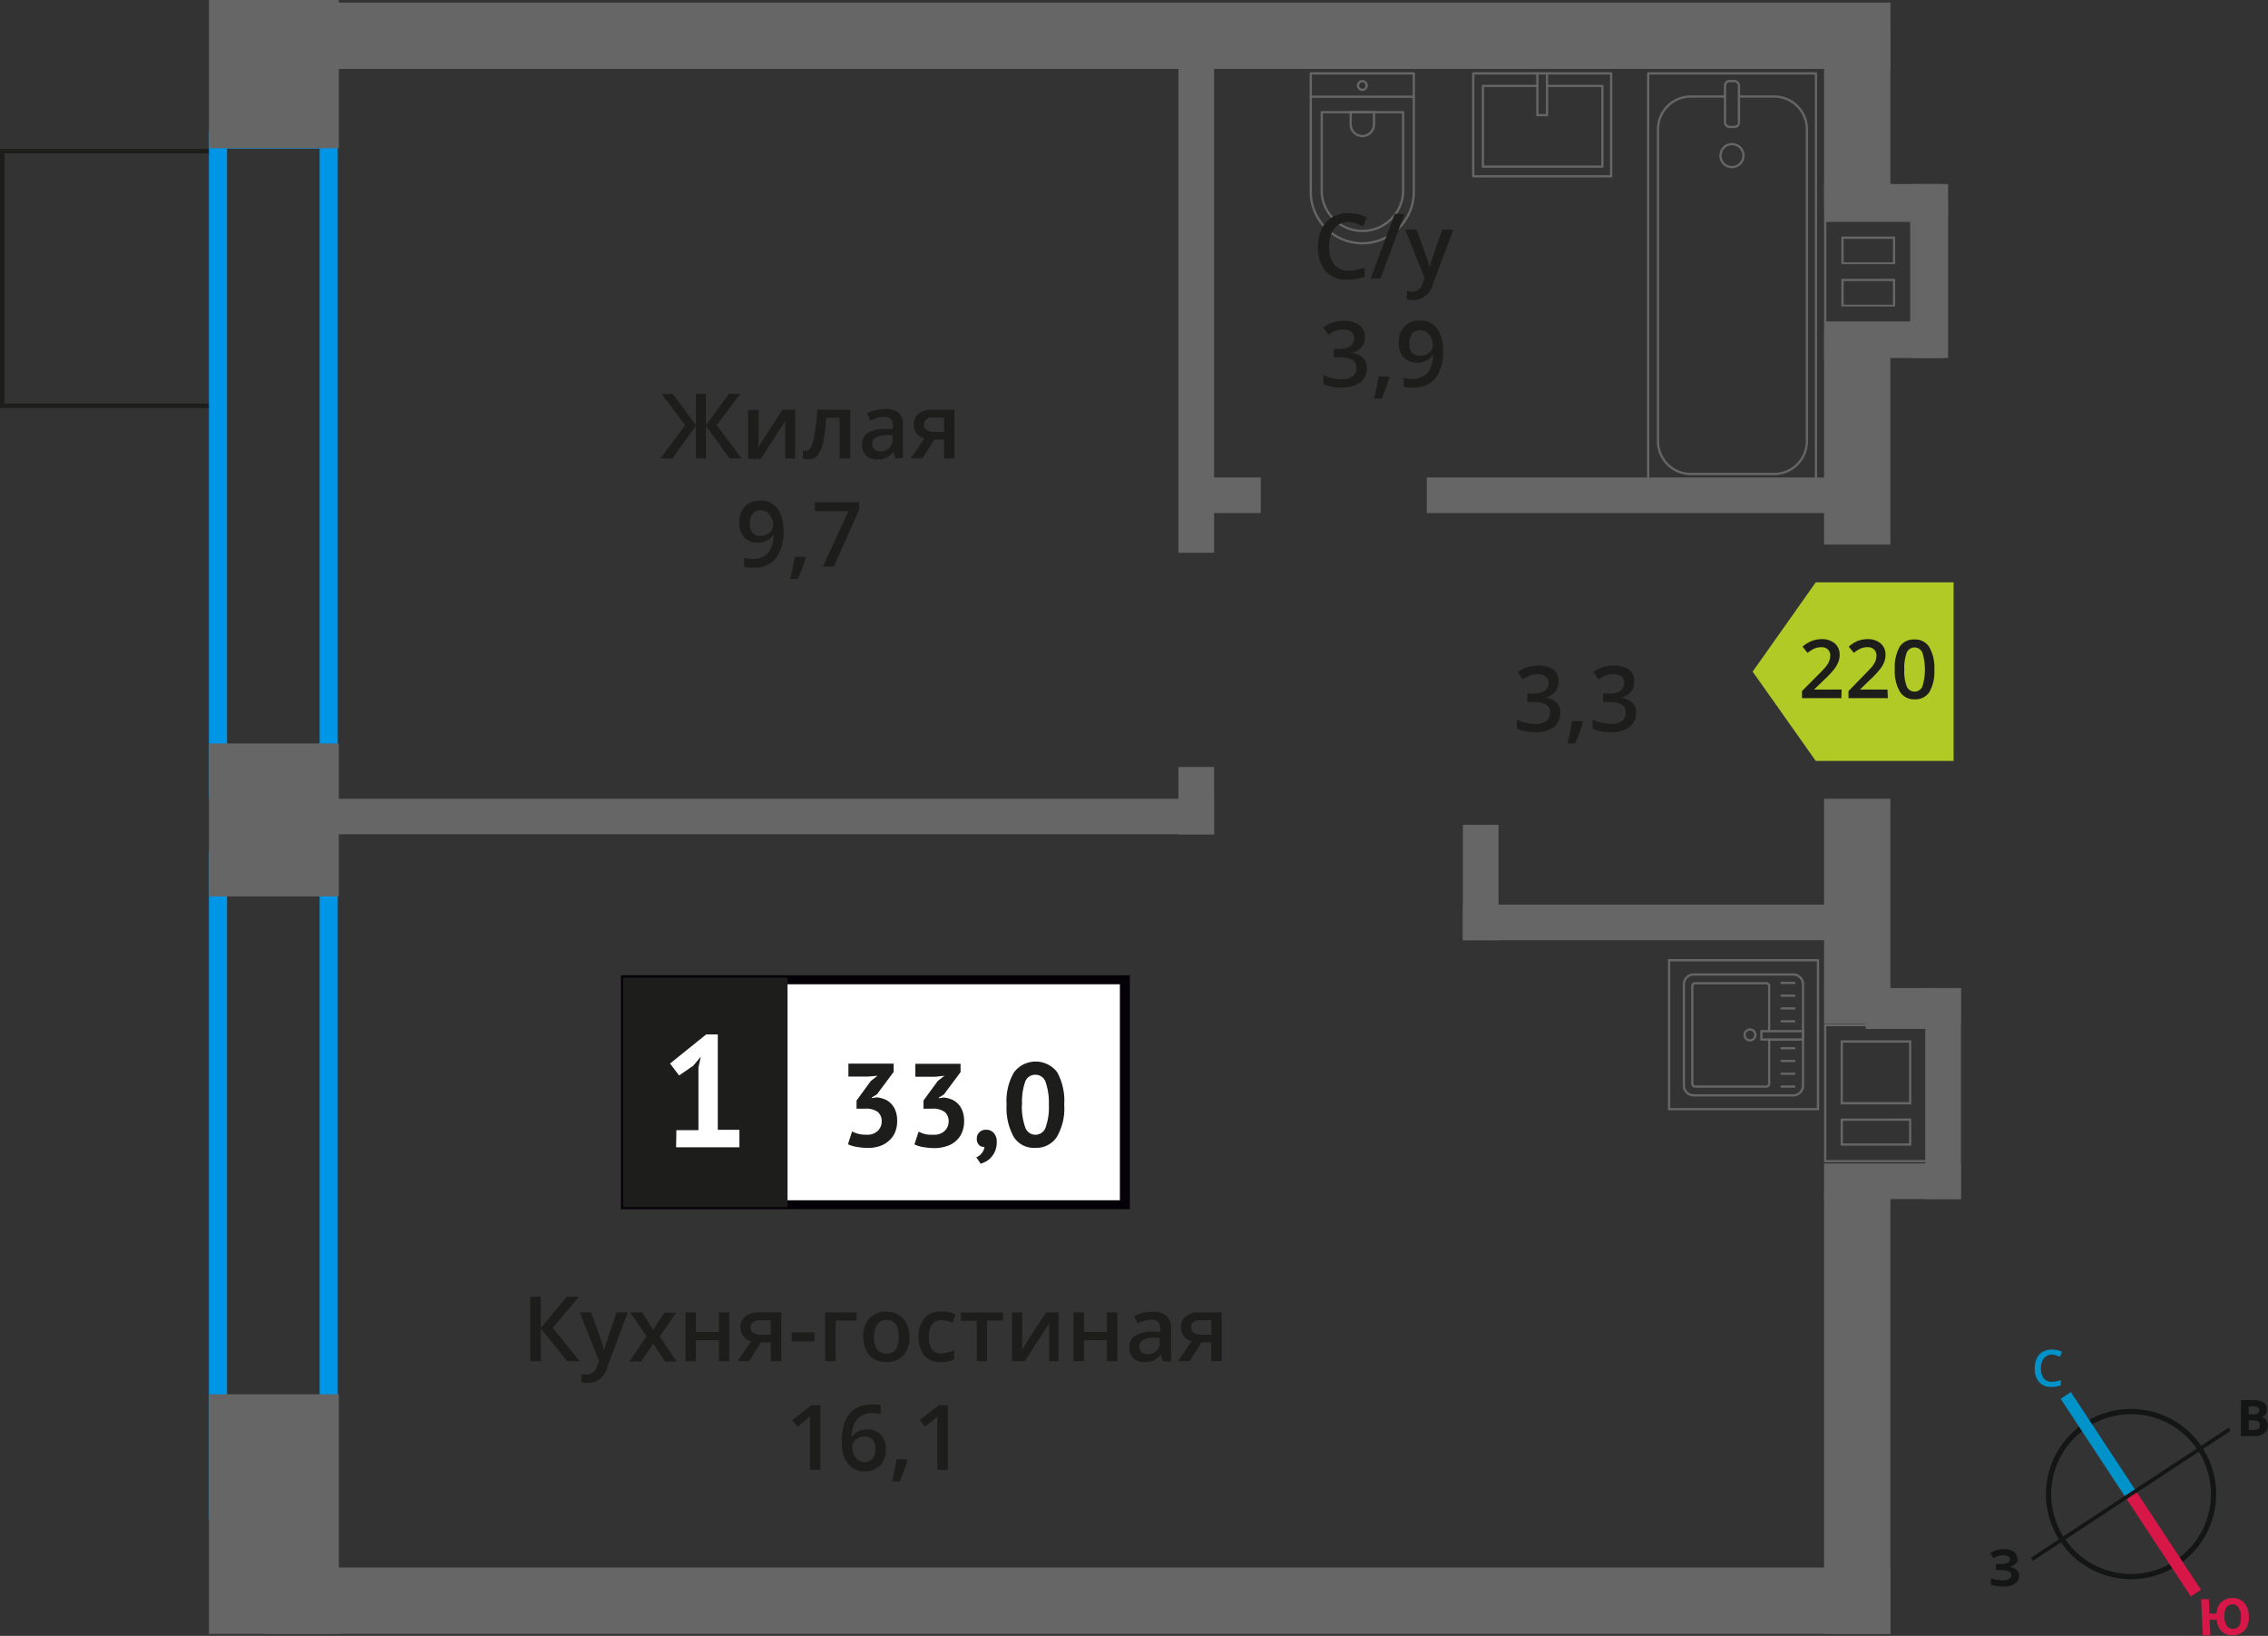 <svg id="Layer_1" data-name="Layer 1" xmlns="http://www.w3.org/2000/svg" width="250.75" height="180.83" viewBox="0 0 250.75 180.83">
  <rect x="0" y="0" width="250.75" height="180.83" fill="#333333" stroke="none"/>
  <defs>
    <style>
      .cls-1, .cls-10, .cls-11, .cls-12, .cls-2, .cls-8 {
        fill: none;
      }

      .cls-1, .cls-8 {
        stroke: #1d1d1b;
        stroke-width: 0.5px;
      }

      .cls-1, .cls-10, .cls-11, .cls-12 {
        stroke-miterlimit: 10;
      }

      .cls-2 {
        stroke: #666;
        stroke-linecap: round;
        stroke-linejoin: round;
        stroke-width: 0.25px;
      }

      .cls-3 {
        fill: #666;
      }

      .cls-4 {
        fill: #1d1d1b;
      }

      .cls-5 {
        fill: #0096e7;
      }

      .cls-6 {
        fill: #fff;
      }

      .cls-7 {
        fill: #050007;
      }

      .cls-8 {
        stroke-miterlimit: 22.93;
      }

      .cls-9 {
        fill: #b2ca25;
        fill-rule: evenodd;
      }

      .cls-10 {
        stroke: #141515;
        stroke-width: 0.58px;
      }

      .cls-11 {
        stroke: #0093ca;
        stroke-width: 1.35px;
      }

      .cls-12 {
        stroke: #d61747;
        stroke-width: 1.35px;
      }

      .cls-13 {
        fill: #141515;
      }

      .cls-14 {
        fill: #0093ca;
      }

      .cls-15 {
        fill: #d61747;
      }
    </style>
  </defs>
  <g>
    <rect class="cls-1" x="0.25" y="16.71" width="23.53" height="28.15"/>
    <path class="cls-2" d="M187.26,107.72h11a1.08,1.08,0,0,1,1.08,1.08V120a1.08,1.08,0,0,1-1.08,1.08h-11a1.09,1.09,0,0,1-1.09-1.09V108.8A1.08,1.08,0,0,1,187.26,107.72Z"/>
    <path class="cls-2" d="M195.6,114.9v4.89a.32.32,0,0,1-.32.32h-7.86a.32.32,0,0,1-.32-.32V109a.32.32,0,0,1,.32-.32h7.86a.32.32,0,0,1,.32.32v5"/>
    <path class="cls-2" d="M193.48,115a.6.6,0,1,1,.6-.6A.6.6,0,0,1,193.48,115Z"/>
    <rect class="cls-2" x="194.74" y="113.98" width="4.61" height="0.93"/>
    <line class="cls-2" x1="198.38" y1="108.65" x2="196.97" y2="108.65"/>
    <line class="cls-2" x1="198.38" y1="110.06" x2="196.97" y2="110.06"/>
    <line class="cls-2" x1="198.38" y1="111.47" x2="196.97" y2="111.47"/>
    <line class="cls-2" x1="198.38" y1="112.89" x2="196.97" y2="112.89"/>
    <line class="cls-2" x1="198.38" y1="115.87" x2="196.97" y2="115.87"/>
    <line class="cls-2" x1="198.38" y1="117.28" x2="196.97" y2="117.28"/>
    <line class="cls-2" x1="198.38" y1="118.69" x2="196.97" y2="118.69"/>
    <line class="cls-2" x1="198.38" y1="120.11" x2="196.97" y2="120.11"/>
    <path class="cls-3" d="M200.87,122.48H184.66V106.27h16.21Zm.25-16.46H184.41v16.71h16.71Z"/>
    <g>
      <path class="cls-4" d="M172.29,75.38a1.67,1.67,0,0,1-.39,1.13,2.07,2.07,0,0,1-1.12.61v0a2.14,2.14,0,0,1,1.29.53,1.51,1.51,0,0,1,.43,1.14,1.91,1.91,0,0,1-.72,1.59,3.38,3.38,0,0,1-2.07.55,4.65,4.65,0,0,1-2-.38v-1a4.65,4.65,0,0,0,1,.34,3.7,3.7,0,0,0,1,.13,2.07,2.07,0,0,0,1.24-.31,1.1,1.1,0,0,0,.41-1,.91.91,0,0,0-.45-.84,2.89,2.89,0,0,0-1.43-.27h-.62v-.93h.63c1.14,0,1.71-.4,1.71-1.19a.85.85,0,0,0-.3-.7,1.3,1.3,0,0,0-.88-.25,2.88,2.88,0,0,0-.78.11,4.11,4.11,0,0,0-.89.45l-.56-.8a3.78,3.78,0,0,1,2.28-.72,2.74,2.74,0,0,1,1.69.46A1.52,1.52,0,0,1,172.29,75.38Z"/>
      <path class="cls-4" d="M175,79.83a15.79,15.79,0,0,1-.86,2.34h-.84a25,25,0,0,0,.5-2.46h1.13Z"/>
      <path class="cls-4" d="M180.67,75.38a1.67,1.67,0,0,1-.39,1.13,2.07,2.07,0,0,1-1.12.61v0a2.14,2.14,0,0,1,1.29.53,1.51,1.51,0,0,1,.43,1.14,1.89,1.89,0,0,1-.73,1.59,3.34,3.34,0,0,1-2.07.55,4.64,4.64,0,0,1-2-.38v-1a4.77,4.77,0,0,0,1,.34,3.83,3.83,0,0,0,1,.13,2.09,2.09,0,0,0,1.24-.31,1.12,1.12,0,0,0,.41-1,.91.91,0,0,0-.45-.84,2.92,2.92,0,0,0-1.43-.27h-.62v-.93h.63c1.14,0,1.71-.4,1.71-1.19a.85.85,0,0,0-.3-.7,1.32,1.32,0,0,0-.88-.25,2.88,2.88,0,0,0-.78.11,4.11,4.11,0,0,0-.89.45l-.56-.8a3.78,3.78,0,0,1,2.28-.72,2.74,2.74,0,0,1,1.69.46A1.52,1.52,0,0,1,180.67,75.38Z"/>
    </g>
    <rect class="cls-3" x="206.29" y="6.01" width="2.08" height="18.16"/>
    <rect class="cls-3" x="206.29" y="22.1" width="9.08" height="2.08"/>
    <rect class="cls-3" x="206.29" y="95.58" width="2.08" height="18.16"/>
    <rect class="cls-3" x="206.29" y="111.66" width="9.08" height="2.08"/>
    <path class="cls-5" d="M35.34,86.29H25.1V16.42H35.34Zm2-71.87H23.1V88.29H37.34Z"/>
    <path class="cls-5" d="M35.34,166H25.1V96.1H35.34Zm2-71.87H23.1V168H37.34Z"/>
    <rect class="cls-2" x="182.22" y="8.11" width="18.55" height="45.35"/>
    <rect class="cls-2" x="190.72" y="8.96" width="1.54" height="5.07" rx="0.49"/>
    <path class="cls-2" d="M192.26,10.67h3.82a3.62,3.62,0,0,1,3.69,3.56v34.6a3.62,3.62,0,0,1-3.69,3.56H187a3.62,3.62,0,0,1-3.69-3.56V14.23A3.62,3.62,0,0,1,187,10.67h3.71"/>
    <path class="cls-2" d="M190.22,17.24a1.27,1.27,0,1,1,1.27,1.23A1.26,1.26,0,0,1,190.22,17.24Z"/>
    <path class="cls-2" d="M156.31,21.43V8.11H144.92V21.43a5.7,5.7,0,0,0,11.39,0Z"/>
    <path class="cls-2" d="M155.13,21.32V12.4h-9v8.92a4.51,4.51,0,0,0,9,0Z"/>
    <path class="cls-2" d="M151.91,13.75V12.4h-2.58v1.35a1.29,1.29,0,1,0,2.58,0Z"/>
    <path class="cls-2" d="M150.62,9.93a.48.48,0,1,1,.48-.48A.48.48,0,0,1,150.62,9.93Z"/>
    <line class="cls-2" x1="156.31" y1="10.69" x2="144.92" y2="10.69"/>
    <rect class="cls-2" x="162.88" y="8.11" width="15.25" height="11.38"/>
    <polyline class="cls-2" points="169.97 8.11 169.97 12.73 171.04 12.73 171.04 8.11"/>
    <polyline class="cls-2" points="169.97 9.5 163.95 9.5 163.95 18.42 177.16 18.42 177.16 9.5 171.04 9.5"/>
    <rect class="cls-3" x="23.1" y="154.12" width="14.36" height="26.49"/>
    <rect class="cls-3" x="23.1" y="82.18" width="14.36" height="16.91"/>
    <rect class="cls-3" x="23.1" width="14.36" height="16.39"/>
    <rect class="cls-3" x="201.67" y="3.94" width="7.33" height="18.68"/>
    <rect class="cls-3" x="201.67" y="36.73" width="7.33" height="23.47"/>
    <rect class="cls-3" x="201.67" y="88.29" width="7.33" height="21.61"/>
    <rect class="cls-3" x="201.67" y="131.94" width="7.33" height="48.67"/>
    <rect class="cls-3" x="29.28" y="173.27" width="179.73" height="7.34"/>
    <rect class="cls-3" x="34.23" y="0.28" width="174.78" height="7.34"/>
    <path class="cls-3" d="M201.92,24.53h9.27v11h-9.27Zm7.61,4.67V26.15h-5.95V29.2h5.95m0,4.68V30.82h-5.95v3.06h5.95m-7.86-9.6V35.75h9.77V24.28ZM209.28,29h-5.45V26.4h5.45Zm0,4.68h-5.45V31.07h5.45Z"/>
    <rect class="cls-3" x="201.67" y="20.34" width="13.13" height="3.94"/>
    <rect class="cls-3" x="201.67" y="35.64" width="13.13" height="3.94"/>
    <rect class="cls-3" x="211.44" y="20.34" width="3.94" height="19.23"/>
    <rect class="cls-3" x="161.74" y="100" width="41.27" height="3.93"/>
    <rect class="cls-3" x="157.74" y="52.78" width="45.27" height="3.93"/>
    <rect class="cls-3" x="132.76" y="52.78" width="6.63" height="3.93"/>
    <rect class="cls-3" x="130.29" y="84.78" width="3.94" height="7.45"/>
    <rect class="cls-3" x="161.74" y="91.17" width="3.94" height="12.76"/>
    <rect class="cls-3" x="130.29" y="5.17" width="3.94" height="55.93"/>
    <rect class="cls-3" x="33.64" y="88.29" width="100.58" height="3.93"/>
    <path class="cls-3" d="M201.92,113.44h11v14.79h-11Zm1.58,8.64h7.81V115H203.5v7.07m7.81,4.57v-3H203.5v3h7.81m-9.64-13.46v15.29h11.47V113.19H201.67Zm9.39,8.64h-7.31v-6.57h7.31Zm0,4.57h-7.31v-2.5h7.31Z"/>
    <rect class="cls-3" x="212.86" y="109.22" width="3.94" height="23.32"/>
    <rect class="cls-3" x="201.67" y="128.61" width="15.13" height="3.93"/>
    <rect class="cls-3" x="201.67" y="109.22" width="15.13" height="3.93"/>
    <path class="cls-4" d="M64.1,150.47H62.73l-2.94-3.62v3.62H58.62v-7.14h1.17v3.46l2.89-3.46H64l-2.88,3.45Zm0-5.4h1.25l1.1,3.06a5.39,5.39,0,0,1,.33,1.23h0a5,5,0,0,1,.16-.65c.08-.25.49-1.47,1.24-3.64h1.24l-2.31,6.12a2.19,2.19,0,0,1-2.1,1.68,3.05,3.05,0,0,1-.74-.08v-.91a2.61,2.61,0,0,0,.59.06,1.2,1.2,0,0,0,1.17-1l.2-.51Zm7.38,2.64-1.81-2.64H71L72.21,147l1.24-1.89h1.3l-1.82,2.64,1.91,2.76h-1.3l-1.33-2-1.33,2h-1.3Zm5.46-2.64v2.17h2.54v-2.17h1.15v5.4H79.48v-2.33H76.94v2.33H75.79v-5.4Zm5.88,5.4H81.54l1.5-2.21a1.61,1.61,0,0,1-.86-.56,1.63,1.63,0,0,1-.31-1,1.44,1.44,0,0,1,.55-1.2,2.32,2.32,0,0,1,1.49-.43h2.46v5.4H85.22v-2.08H84.13Zm.17-3.76a.68.68,0,0,0,.31.62,1.53,1.53,0,0,0,.85.21h1.07v-1.6H84a1.16,1.16,0,0,0-.72.2A.68.68,0,0,0,83,146.71Zm4.55,1.57v-1h2.51v1Zm7.18-3.21v.9H92.38v4.5H91.23v-5.4Zm5.83,2.69a2.94,2.94,0,0,1-.68,2.07,2.44,2.44,0,0,1-1.89.74,2.53,2.53,0,0,1-1.33-.34,2.31,2.31,0,0,1-.9-1,3.36,3.36,0,0,1-.31-1.49,2.93,2.93,0,0,1,.67-2A2.46,2.46,0,0,1,98,145a2.38,2.38,0,0,1,1.86.76A2.93,2.93,0,0,1,100.55,147.76Zm-3.93,0c0,1.25.46,1.87,1.38,1.87s1.37-.62,1.37-1.87-.46-1.85-1.38-1.85a1.15,1.15,0,0,0-1,.48A2.41,2.41,0,0,0,96.62,147.76Zm7.43,2.81a2.34,2.34,0,0,1-1.86-.72,3.6,3.6,0,0,1,0-4.14,2.45,2.45,0,0,1,1.92-.74,3.66,3.66,0,0,1,1.54.32l-.35.92a3.38,3.38,0,0,0-1.2-.28c-.93,0-1.4.62-1.4,1.86a2.27,2.27,0,0,0,.35,1.37,1.21,1.21,0,0,0,1,.45,3,3,0,0,0,1.45-.38v1a2.16,2.16,0,0,1-.65.26A4.16,4.16,0,0,1,104.05,150.57Zm6.83-5.5v.9h-1.76v4.5H108V146h-1.76v-.9Zm2.14,0v2.77c0,.32,0,.8-.08,1.42l2.71-4.19h1.4v5.4H116v-2.72c0-.15,0-.39,0-.73s0-.58,0-.73l-2.7,4.18h-1.4v-5.4Zm6.82,0v2.17h2.54v-2.17h1.15v5.4h-1.15v-2.33h-2.54v2.33h-1.15v-5.4Zm8.71,5.4-.23-.75h0a2.22,2.22,0,0,1-.78.67,2.52,2.52,0,0,1-1,.18,1.7,1.7,0,0,1-1.24-.43,1.61,1.61,0,0,1-.45-1.22,1.45,1.45,0,0,1,.62-1.26,3.63,3.63,0,0,1,1.89-.46l.93,0v-.29a1.09,1.09,0,0,0-.24-.77,1,1,0,0,0-.75-.26,2.61,2.61,0,0,0-.79.12c-.26.09-.5.18-.74.29l-.37-.82a4.39,4.39,0,0,1,1-.35,4.45,4.45,0,0,1,1-.12,2.34,2.34,0,0,1,1.56.45,1.76,1.76,0,0,1,.52,1.41v3.64Zm-1.71-.78a1.46,1.46,0,0,0,1-.35,1.27,1.27,0,0,0,.37-1v-.47l-.69,0a2.41,2.41,0,0,0-1.18.27.84.84,0,0,0-.37.74.7.7,0,0,0,.22.56A.93.93,0,0,0,126.84,149.69Zm4.68.78h-1.28l1.5-2.21a1.61,1.61,0,0,1-.86-.56,1.63,1.63,0,0,1-.31-1,1.44,1.44,0,0,1,.55-1.2,2.32,2.32,0,0,1,1.49-.43h2.46v5.4h-1.15v-2.08h-1.09Zm.17-3.76a.68.68,0,0,0,.31.62,1.53,1.53,0,0,0,.85.21h1.07v-1.6h-1.25a1.16,1.16,0,0,0-.72.2A.68.68,0,0,0,131.69,146.71Z"/>
    <g>
      <path class="cls-4" d="M90.7,162.47H89.55v-4.61c0-.55,0-1,0-1.31a2.27,2.27,0,0,1-.27.26l-1.1.9-.58-.73,2.1-1.65h1Z"/>
      <path class="cls-4" d="M93.06,159.43q0-4.19,3.41-4.19a4.66,4.66,0,0,1,.91.08v1a3.15,3.15,0,0,0-.86-.11,2.25,2.25,0,0,0-1.72.62,2.94,2.94,0,0,0-.63,2h.06a1.53,1.53,0,0,1,.65-.61,2,2,0,0,1,1-.22,2,2,0,0,1,1.52.6,2.29,2.29,0,0,1,.54,1.61,2.47,2.47,0,0,1-.63,1.78,2.28,2.28,0,0,1-1.71.65,2.33,2.33,0,0,1-1.33-.37,2.36,2.36,0,0,1-.88-1.07A4.34,4.34,0,0,1,93.06,159.43Zm2.49,2.19a1.1,1.1,0,0,0,.91-.38,1.67,1.67,0,0,0,.32-1.09,1.42,1.42,0,0,0-.3-1,1.1,1.1,0,0,0-.9-.36,1.59,1.59,0,0,0-.69.16,1.3,1.3,0,0,0-.49.44,1,1,0,0,0-.18.56,1.85,1.85,0,0,0,.37,1.16A1.16,1.16,0,0,0,95.55,161.62Z"/>
      <path class="cls-4" d="M100.32,161.42a16.12,16.12,0,0,1-.86,2.34h-.84c.22-.88.39-1.7.5-2.45h1.13Z"/>
      <path class="cls-4" d="M104.79,162.47h-1.15v-4.61c0-.55,0-1,0-1.31a3.71,3.71,0,0,1-.28.26c-.11.1-.47.4-1.09.9l-.58-.73,2.1-1.65h1Z"/>
    </g>
    <rect class="cls-6" x="69.14" y="108.31" width="54.7" height="24.87"/>
    <path class="cls-7" d="M123.83,108.8H69.74v23.88h54.09Zm-54.64-1h55.73v25.86H68.65V107.81Z"/>
    <rect class="cls-4" x="69.14" y="108.31" width="17.68" height="24.87"/>
    <rect class="cls-8" x="69.14" y="108.31" width="17.68" height="24.87"/>
    <g>
      <path class="cls-4" d="M95.82,125.43a1.63,1.63,0,0,0,1.23-.43,1.4,1.4,0,0,0,.43-1,1.32,1.32,0,0,0-.45-1.1,2.25,2.25,0,0,0-1.39-.35H94.7v-.9l1.58-2.16.74-.58L96,119H93.8v-1.43h5v.92l-1.84,2.47-.57.35v.07l.55-.08a3.1,3.1,0,0,1,.86.21,2,2,0,0,1,.72.49,2.25,2.25,0,0,1,.49.79,3,3,0,0,1,.18,1.08,3.16,3.16,0,0,1-.25,1.33,2.57,2.57,0,0,1-.71.94,2.8,2.8,0,0,1-1,.56,4.15,4.15,0,0,1-1.29.19,7.12,7.12,0,0,1-1.19-.11,3.42,3.42,0,0,1-1-.3l.46-1.41a3.33,3.33,0,0,0,.75.28A3.71,3.71,0,0,0,95.82,125.43Z"/>
      <path class="cls-4" d="M103.22,125.43a1.63,1.63,0,0,0,1.23-.43,1.4,1.4,0,0,0,.43-1,1.32,1.32,0,0,0-.45-1.1,2.25,2.25,0,0,0-1.39-.35h-.94v-.9l1.58-2.16.74-.58-1,.11H101.2v-1.43h5v.92l-1.84,2.47-.57.35v.07l.55-.08a3.1,3.1,0,0,1,.86.21,2,2,0,0,1,.72.49,2.25,2.25,0,0,1,.49.79,3,3,0,0,1,.18,1.08,3.16,3.16,0,0,1-.25,1.33,2.55,2.55,0,0,1-.7.94,2.77,2.77,0,0,1-1.06.56,4.15,4.15,0,0,1-1.29.19,7.12,7.12,0,0,1-1.19-.11,3.52,3.52,0,0,1-1-.3l.46-1.41a3.52,3.52,0,0,0,.75.28A3.71,3.71,0,0,0,103.22,125.43Z"/>
      <path class="cls-4" d="M108,125.85a.9.9,0,0,1,.3-.71,1,1,0,0,1,.72-.26,1.08,1.08,0,0,1,.86.37,1.42,1.42,0,0,1,.32,1,2.43,2.43,0,0,1-.19,1,2.34,2.34,0,0,1-.45.7,2.17,2.17,0,0,1-.57.45,5.87,5.87,0,0,1-.56.24l-.49-.71a1.44,1.44,0,0,0,.61-.47,1.23,1.23,0,0,0,.29-.69.7.7,0,0,1-.57-.18A.89.89,0,0,1,108,125.85Z"/>
      <path class="cls-4" d="M111.29,122.1a6.24,6.24,0,0,1,.82-3.57,3,3,0,0,1,4.78,0,6.59,6.59,0,0,1,.77,3.58,6.28,6.28,0,0,1-.83,3.59,2.71,2.71,0,0,1-2.37,1.18,2.61,2.61,0,0,1-2.4-1.24A6.61,6.61,0,0,1,111.29,122.1Zm1.69,0a6.86,6.86,0,0,0,.35,2.46,1.19,1.19,0,0,0,2.27.08,6.63,6.63,0,0,0,.36-2.54,6.85,6.85,0,0,0-.34-2.44,1.19,1.19,0,0,0-1.16-.86,1.17,1.17,0,0,0-1.13.81A6.71,6.71,0,0,0,113,122.1Z"/>
    </g>
    <path class="cls-6" d="M74.78,124.93h2.44V118l.26-1.19-.84,1-1.56,1.07-1-1.32,4-3.22h1.28v10.55h2.39v1.93h-7Z"/>
    <path class="cls-4" d="M75.76,47l-2.61-3.45H74.4L76.94,47V43.54h1.11V47l2.54-3.46h1.25L79.23,47,82,50.68H80.66l-2.61-3.62v3.62H76.94V47.06l-2.61,3.62H73Zm8.12-1.71v2.77c0,.32,0,.79-.08,1.42l2.71-4.19h1.4v5.4h-1.1V48c0-.15,0-.39,0-.73s0-.58,0-.73l-2.7,4.18h-1.4v-5.4ZM94,50.68H92.83v-4.5H91.34A17.91,17.91,0,0,1,91,48.89a3.5,3.5,0,0,1-.6,1.43,1.2,1.2,0,0,1-1,.45,1.65,1.65,0,0,1-.63-.11v-.9a.92.92,0,0,0,.36.07c.33,0,.59-.38.78-1.12a20.23,20.23,0,0,0,.45-3.43H94Zm5,0-.23-.75h0a2.33,2.33,0,0,1-.78.67,2.52,2.52,0,0,1-1,.18,1.73,1.73,0,0,1-1.24-.43,1.62,1.62,0,0,1-.45-1.22,1.43,1.43,0,0,1,.62-1.26,3.54,3.54,0,0,1,1.89-.46l.93,0v-.29a1.12,1.12,0,0,0-.24-.78,1,1,0,0,0-.75-.25,2.56,2.56,0,0,0-.79.12,6,6,0,0,0-.74.29l-.37-.82a4.21,4.21,0,0,1,1-.35,4.45,4.45,0,0,1,1-.12,2.34,2.34,0,0,1,1.56.45A1.76,1.76,0,0,1,99.83,47v3.64ZM97.3,49.9a1.42,1.42,0,0,0,1-.35,1.25,1.25,0,0,0,.38-1V48.1l-.69,0a2.41,2.41,0,0,0-1.18.27.82.82,0,0,0-.37.74.7.7,0,0,0,.22.56A.91.91,0,0,0,97.3,49.9Zm4.68.78H100.7l1.5-2.21a1.67,1.67,0,0,1-.86-.56,1.57,1.57,0,0,1-.31-1,1.44,1.44,0,0,1,.55-1.2,2.32,2.32,0,0,1,1.49-.43h2.46v5.4h-1.15V48.6h-1.09Zm.17-3.76a.7.7,0,0,0,.31.62,1.53,1.53,0,0,0,.85.21h1.07v-1.6h-1.25a1.1,1.1,0,0,0-.72.2A.65.65,0,0,0,102.15,46.92Z"/>
    <path class="cls-4" d="M86.62,58.59a4.91,4.91,0,0,1-.85,3.15,3.13,3.13,0,0,1-2.56,1,4,4,0,0,1-.93-.08v-1a3.26,3.26,0,0,0,.87.12,2.25,2.25,0,0,0,1.74-.63,3,3,0,0,0,.62-2h-.06a1.72,1.72,0,0,1-.69.63,2.22,2.22,0,0,1-1,.2,1.94,1.94,0,0,1-1.49-.59,2.33,2.33,0,0,1-.54-1.62,2.47,2.47,0,0,1,.63-1.78,2.25,2.25,0,0,1,1.71-.66,2.27,2.27,0,0,1,2.2,1.44A4.16,4.16,0,0,1,86.62,58.59ZM84.13,56.4a1.1,1.1,0,0,0-.91.39,1.63,1.63,0,0,0-.32,1.09,1.5,1.5,0,0,0,.29,1,1.13,1.13,0,0,0,.9.35,1.45,1.45,0,0,0,1-.35,1.05,1.05,0,0,0,.39-.81,1.84,1.84,0,0,0-.17-.81,1.36,1.36,0,0,0-.47-.6A1.12,1.12,0,0,0,84.13,56.4Zm4.94,5.23A15.79,15.79,0,0,1,88.21,64h-.84c.22-.88.39-1.7.5-2.45H89Zm1.91,1,2.82-6.12H90.09v-1H95v.8l-2.81,6.33Z"/>
    <path class="cls-4" d="M149.11,24.54a1.9,1.9,0,0,0-1.58.71,3,3,0,0,0-.58,2,3.08,3.08,0,0,0,.56,2,2,2,0,0,0,1.6.67,4.24,4.24,0,0,0,.88-.09c.28-.06.58-.14.88-.23v1a5.37,5.37,0,0,1-1.9.32,3.05,3.05,0,0,1-2.41-.95,4,4,0,0,1-.84-2.72,4.44,4.44,0,0,1,.41-1.95A2.87,2.87,0,0,1,147.31,24a3.52,3.52,0,0,1,1.81-.44,4.44,4.44,0,0,1,2,.46l-.42,1a4.62,4.62,0,0,0-.76-.3A2.65,2.65,0,0,0,149.11,24.54Zm6.18-.9-2.66,7.14h-1.08l2.66-7.14Zm.08,1.74h1.25l1.1,3.06a5.65,5.65,0,0,1,.33,1.23h0a4.66,4.66,0,0,1,.16-.65c.08-.26.49-1.47,1.24-3.64h1.24l-2.31,6.12a2.19,2.19,0,0,1-2.1,1.68,3.65,3.65,0,0,1-.74-.08v-.91a2.61,2.61,0,0,0,.59.06,1.22,1.22,0,0,0,1.17-1l.2-.51Z"/>
    <g>
      <path class="cls-4" d="M150.9,37.28a1.63,1.63,0,0,1-.4,1.13,2,2,0,0,1-1.11.61v0a2.19,2.19,0,0,1,1.29.53,1.54,1.54,0,0,1,.43,1.14,1.89,1.89,0,0,1-.73,1.59,3.33,3.33,0,0,1-2.07.56,4.6,4.6,0,0,1-2-.39v-1a5,5,0,0,0,1,.35,4.3,4.3,0,0,0,1,.12,2,2,0,0,0,1.24-.31,1.11,1.11,0,0,0,.41-1,.9.9,0,0,0-.46-.84,2.85,2.85,0,0,0-1.42-.27h-.62v-.93H148c1.14,0,1.71-.4,1.71-1.18a.86.86,0,0,0-.3-.71,1.32,1.32,0,0,0-.88-.25,2.88,2.88,0,0,0-.78.11,3.9,3.9,0,0,0-.89.45l-.56-.8a3.73,3.73,0,0,1,2.28-.72,2.69,2.69,0,0,1,1.68.46A1.52,1.52,0,0,1,150.9,37.28Z"/>
      <path class="cls-4" d="M153.61,41.73a17,17,0,0,1-.86,2.34h-.84c.22-.88.39-1.7.5-2.45h1.13Z"/>
      <path class="cls-4" d="M159.54,38.69a5,5,0,0,1-.85,3.15,3.13,3.13,0,0,1-2.56,1,4,4,0,0,1-.93-.08v-1a3.26,3.26,0,0,0,.87.12,2.21,2.21,0,0,0,1.73-.63,3,3,0,0,0,.63-2h-.06a1.72,1.72,0,0,1-.69.63,2.26,2.26,0,0,1-1,.2,1.94,1.94,0,0,1-1.49-.59,2.31,2.31,0,0,1-.54-1.62,2.47,2.47,0,0,1,.63-1.78,2.22,2.22,0,0,1,1.71-.66,2.35,2.35,0,0,1,1.33.37,2.4,2.4,0,0,1,.87,1.07A4.34,4.34,0,0,1,159.54,38.69Zm-2.49-2.19a1.13,1.13,0,0,0-.92.39,1.67,1.67,0,0,0-.31,1.09,1.49,1.49,0,0,0,.29,1,1.13,1.13,0,0,0,.9.35,1.41,1.41,0,0,0,1-.35,1,1,0,0,0,.4-.81,2,2,0,0,0-.17-.81,1.36,1.36,0,0,0-.47-.6A1.12,1.12,0,0,0,157.05,36.5Z"/>
    </g>
    <polygon class="cls-9" points="200.74 64.37 200.74 64.38 197.26 69.31 193.77 74.24 197.26 79.17 200.74 84.1 200.74 84.11 200.74 84.11 215.99 84.11 215.99 64.37 200.74 64.37 200.74 64.37"/>
    <g>
      <path class="cls-4" d="M203.58,77.17h-4.35v-.78l1.66-1.67a13.69,13.69,0,0,0,1-1.06,2.52,2.52,0,0,0,.35-.59,1.73,1.73,0,0,0,.11-.6.9.9,0,0,0-.26-.68,1,1,0,0,0-.73-.25,1.94,1.94,0,0,0-.71.13,3.27,3.27,0,0,0-.8.5l-.56-.69a3.75,3.75,0,0,1,1.05-.64,3.12,3.12,0,0,1,1.07-.19,2.13,2.13,0,0,1,1.44.47,1.58,1.58,0,0,1,.54,1.26,2.12,2.12,0,0,1-.16.83,3,3,0,0,1-.48.8,9.85,9.85,0,0,1-1.07,1.13l-1.12,1.08v0h3.05Z"/>
      <path class="cls-4" d="M208.72,77.17h-4.35v-.78L206,74.72c.49-.5.82-.85,1-1.06a2.93,2.93,0,0,0,.35-.59,1.73,1.73,0,0,0,.11-.6.87.87,0,0,0-.27-.68,1,1,0,0,0-.72-.25,1.94,1.94,0,0,0-.71.13,3.27,3.27,0,0,0-.8.5l-.56-.69a3.86,3.86,0,0,1,1-.64,3.23,3.23,0,0,1,1.08-.19,2.13,2.13,0,0,1,1.44.47,1.58,1.58,0,0,1,.54,1.26,2.12,2.12,0,0,1-.16.83,3,3,0,0,1-.48.8,9.85,9.85,0,0,1-1.07,1.13l-1.12,1.08v0h3.05Z"/>
      <path class="cls-4" d="M213.86,74a4.58,4.58,0,0,1-.54,2.49,1.85,1.85,0,0,1-1.65.81,1.82,1.82,0,0,1-1.62-.84,4.48,4.48,0,0,1-.56-2.46,4.61,4.61,0,0,1,.54-2.51,1.83,1.83,0,0,1,1.64-.8,1.81,1.81,0,0,1,1.63.84A4.51,4.51,0,0,1,213.86,74Zm-3.32,0a4.71,4.71,0,0,0,.27,1.88.94.94,0,0,0,1.73,0,6.38,6.38,0,0,0,0-3.74.94.94,0,0,0-1.73,0A4.71,4.71,0,0,0,210.54,74Z"/>
    </g>
  </g>
  <g>
    <path class="cls-10" d="M230.57,157.55A9.12,9.12,0,1,1,228,170.18a9.09,9.09,0,0,1,2.61-12.63Z"/>
    <line class="cls-11" x1="228.39" y1="154.25" x2="235.58" y2="165.17"/>
    <line class="cls-12" x1="242.78" y1="176.1" x2="235.58" y2="165.17"/>
    <polygon class="cls-13" points="224.54 172.19 235.47 164.99 235.69 165.34 224.77 172.53 224.54 172.19"/>
    <polygon class="cls-13" points="246.4 157.81 235.47 164.99 235.69 165.34 246.63 158.16 246.4 157.81"/>
    <path class="cls-14" d="M226.85,149.73a1.1,1.1,0,0,0-.88.42,1.64,1.64,0,0,0-.32,1.1,1.78,1.78,0,0,0,.31,1.12,1.09,1.09,0,0,0,.9.37,2,2,0,0,0,.5-.05,3.92,3.92,0,0,0,.49-.13v.56a2.68,2.68,0,0,1-1.06.18,1.65,1.65,0,0,1-1.35-.53,2.2,2.2,0,0,1-.48-1.52,2.54,2.54,0,0,1,.22-1.1,1.71,1.71,0,0,1,.66-.72,2.09,2.09,0,0,1,1-.25,2.48,2.48,0,0,1,1.13.25l-.23.55a3.83,3.83,0,0,0-.43-.17,1.93,1.93,0,0,0-.49-.08Z"/>
    <path class="cls-15" d="M248.63,178.62a2.25,2.25,0,0,1-.4,1.53,1.7,1.7,0,0,1-1.31.6,1.67,1.67,0,0,1-1.26-.4,2,2,0,0,1-.58-1.31l-.78,0,.08,1.73-.85,0-.17-4,.85,0,.07,1.59.79,0a1.8,1.8,0,0,1,.49-1.24,1.71,1.71,0,0,1,1.2-.47,1.63,1.63,0,0,1,1.34.49,2.25,2.25,0,0,1,.53,1.51Zm-2.7.11a1.92,1.92,0,0,0,.28,1,.77.77,0,0,0,.68.31c.61,0,.9-.48.86-1.38a1.77,1.77,0,0,0-.28-1,.75.75,0,0,0-.68-.32.85.85,0,0,0-.67.37,2,2,0,0,0-.19,1Z"/>
    <path class="cls-13" d="M247.76,154.76H249a2.26,2.26,0,0,1,1.22.24.82.82,0,0,1,.4.77,1,1,0,0,1-.16.59.71.71,0,0,1-.45.28v0a.9.9,0,0,1,.54.31,1.12,1.12,0,0,1,.18.63,1.05,1.05,0,0,1-.4.85,1.71,1.71,0,0,1-1.08.32h-1.51Zm.86,1.59h.49a.9.9,0,0,0,.5-.11.38.38,0,0,0,.15-.36.39.39,0,0,0-.16-.33,1.05,1.05,0,0,0-.54-.1h-.44Zm0,.66v1.05h.54a.84.84,0,0,0,.53-.13.53.53,0,0,0,.16-.41c0-.33-.24-.51-.7-.51Z"/>
    <path class="cls-13" d="M223.1,172.24a.77.77,0,0,1-.29.63,1.16,1.16,0,0,1-.73.33h0a1.51,1.51,0,0,1,.84.31.8.8,0,0,1,.31.65,1.06,1.06,0,0,1-.45.88,2.07,2.07,0,0,1-1.24.33,4,4,0,0,1-1.42-.21v-.73a2.57,2.57,0,0,0,.61.2,3.56,3.56,0,0,0,.65.05c.66,0,1-.18,1-.58a.44.44,0,0,0-.33-.41,2.65,2.65,0,0,0-1-.14h-.38v-.67h.34a3,3,0,0,0,.94-.11.44.44,0,0,0,.28-.41.38.38,0,0,0-.18-.33,1.11,1.11,0,0,0-.56-.12,2,2,0,0,0-1.08.33l-.38-.56a3,3,0,0,1,.74-.35,4.35,4.35,0,0,1,.85-.09,1.78,1.78,0,0,1,1,.27.83.83,0,0,1,.4.72Z"/>
  </g>
</svg>
